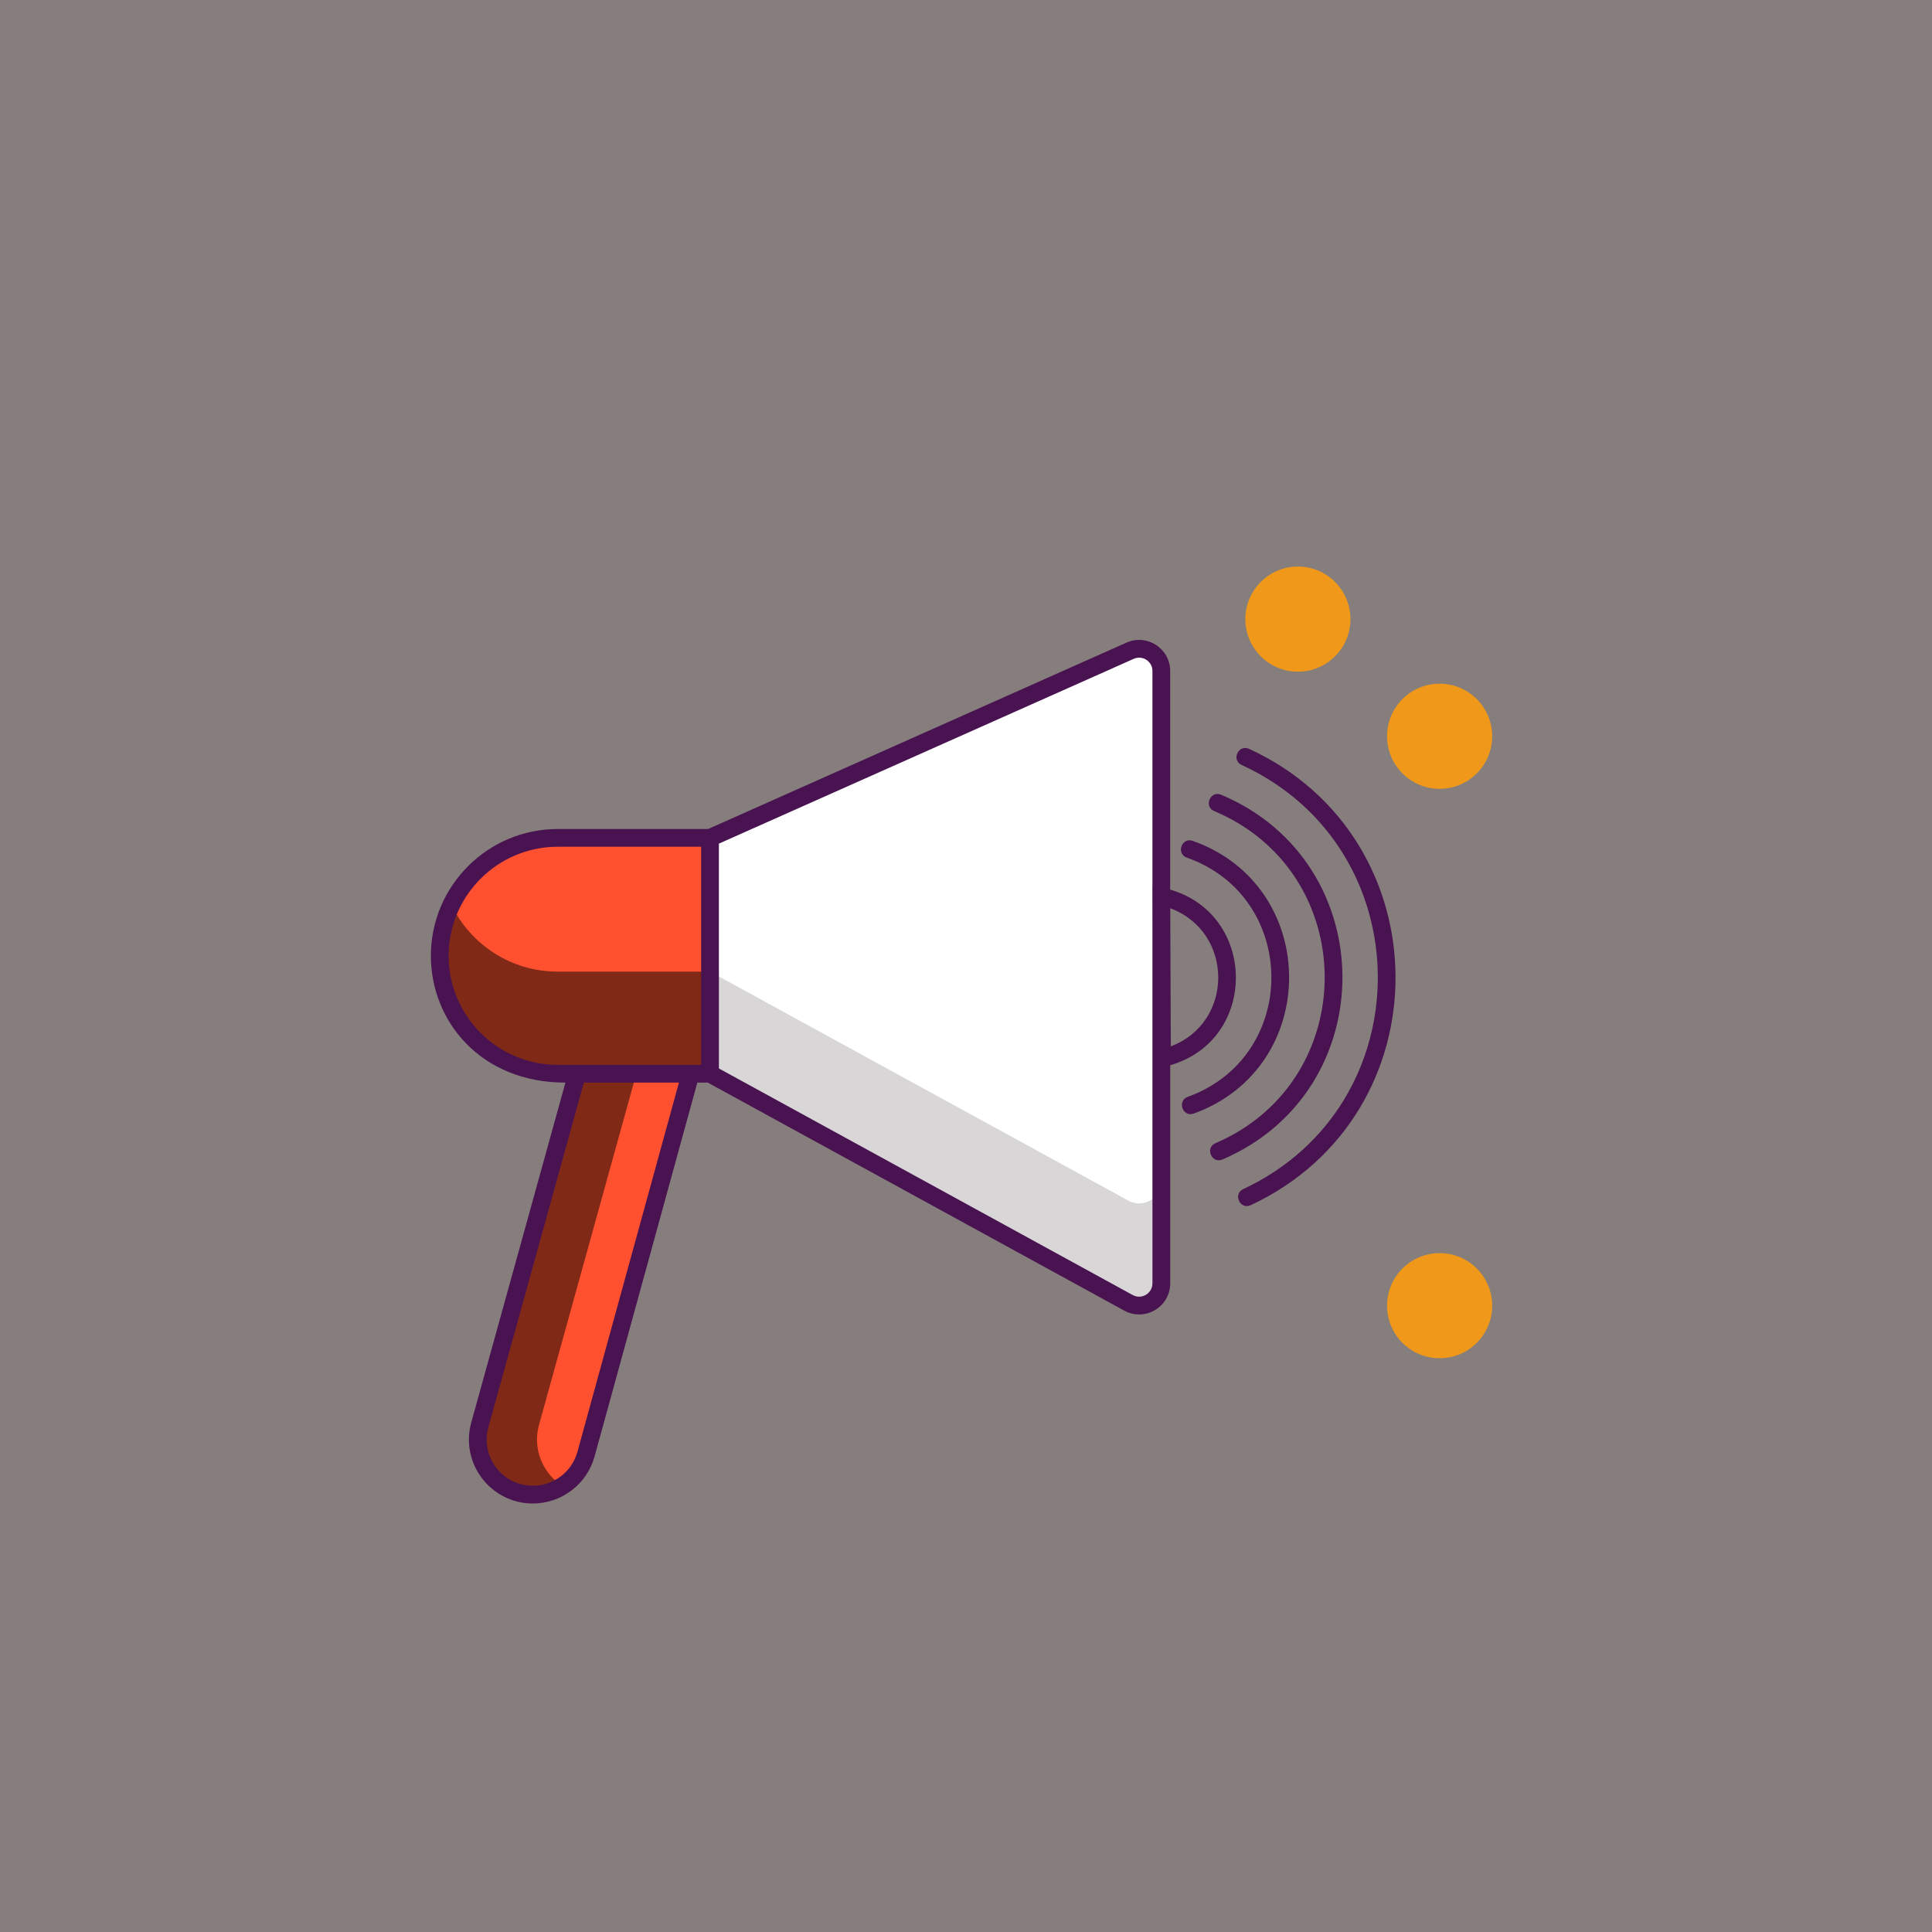 <svg xmlns="http://www.w3.org/2000/svg" width="68" height="68" viewBox="0 0 68 68" fill="none"><rect x="0" y="0" width="68" height="68" fill="#808080" stroke="none"/><rect opacity="0.05" width="68" height="68" fill="#FF512F"></rect><path d="M24.785 35.402L24.307 37.791L20.625 51.181C20.494 51.657 20.193 52.051 19.797 52.302C19.494 52.496 19.136 52.605 18.757 52.605C17.475 52.605 16.546 51.384 16.888 50.149L20.313 37.791L20.957 35.402H24.785Z" fill="#802917"></path><path d="M24.785 35.402L24.306 37.791L20.625 51.181C20.494 51.657 20.192 52.051 19.797 52.302C19.113 51.863 18.733 51.01 18.972 50.149L22.396 37.791L23.039 35.402H24.785Z" fill="#FF512F"></path><path d="M24.991 29.49V37.791H19.628C17.336 37.791 15.479 35.934 15.479 33.641C15.479 32.998 15.625 32.388 15.886 31.844C16.09 31.419 16.364 31.035 16.694 30.705C17.444 29.955 18.482 29.49 19.628 29.49H24.991Z" fill="#802917"></path><path d="M40.875 23.618V45.17C40.875 45.763 40.239 46.14 39.718 45.854L24.99 37.791V29.49L39.775 22.904C40.292 22.674 40.875 23.052 40.875 23.618Z" fill="#D8D6D7"></path><path d="M24.99 29.49V34.198H19.628C17.98 34.198 16.556 33.237 15.886 31.844C16.089 31.419 16.364 31.035 16.694 30.705C17.444 29.955 18.481 29.49 19.628 29.49H24.99Z" fill="#FF512F"></path><path d="M40.875 23.618V41.576C40.875 42.17 40.239 42.546 39.718 42.26L24.99 34.198V29.49L39.775 22.904C40.292 22.674 40.875 23.052 40.875 23.618Z" fill="white"></path><path d="M45.682 23.641C46.703 23.641 47.531 22.813 47.531 21.791C47.531 20.77 46.703 19.941 45.682 19.941C44.66 19.941 43.832 20.77 43.832 21.791C43.832 22.813 44.66 23.641 45.682 23.641Z" fill="#F09819"></path><path d="M50.67 27.764C51.692 27.764 52.52 26.935 52.52 25.914C52.52 24.892 51.692 24.064 50.67 24.064C49.648 24.064 48.82 24.892 48.82 25.914C48.82 26.935 49.648 27.764 50.67 27.764Z" fill="#F09819"></path><path d="M50.67 47.805C51.692 47.805 52.52 46.977 52.52 45.955C52.52 44.934 51.692 44.106 50.67 44.106C49.648 44.106 48.82 44.934 48.82 45.955C48.82 46.977 49.648 47.805 50.67 47.805Z" fill="#F09819"></path><path d="M43.963 26.357C43.587 26.184 43.327 26.753 43.702 26.925C50.057 29.839 50.109 38.881 43.758 41.852C43.384 42.027 43.648 42.593 44.023 42.418C50.861 39.219 50.792 29.489 43.963 26.357Z" fill="#491352"></path><path d="M42.98 27.972C42.599 27.812 42.357 28.388 42.737 28.548C47.906 30.725 47.921 38.029 42.781 40.236C42.401 40.398 42.647 40.972 43.027 40.81C48.676 38.385 48.653 30.361 42.98 27.972Z" fill="#491352"></path><path d="M41.981 29.596C41.591 29.458 41.383 30.048 41.773 30.186C45.719 31.578 45.751 37.178 41.805 38.605C41.419 38.745 41.626 39.335 42.017 39.193C46.511 37.568 46.483 31.186 41.981 29.596Z" fill="#491352"></path><path d="M41.187 31.311V23.617C41.187 22.826 40.371 22.296 39.648 22.618L24.924 29.178H19.628C17.167 29.178 15.165 31.18 15.165 33.641C15.165 35.927 16.902 38.104 19.901 38.104L16.587 50.066C16.19 51.5 17.267 52.918 18.756 52.918C19.767 52.918 20.659 52.237 20.927 51.263L24.544 38.104H24.911L39.569 46.129C40.297 46.528 41.188 46.001 41.188 45.169V37.492C44.279 36.603 44.26 32.205 41.187 31.311ZM20.324 51.098C20.131 51.801 19.486 52.293 18.756 52.293C17.681 52.293 16.902 51.269 17.189 50.232L20.55 38.104H23.896L20.324 51.098ZM24.678 37.479H19.628C17.512 37.479 15.79 35.757 15.79 33.641C15.79 31.525 17.512 29.803 19.628 29.803H24.678V37.479ZM40.562 45.169C40.562 45.526 40.182 45.752 39.868 45.581L25.303 37.606V29.693L39.903 23.189C40.215 23.051 40.562 23.278 40.562 23.617V31.171L40.56 31.171C40.563 31.845 40.562 30.113 40.562 45.169ZM41.208 36.828L41.189 31.968C43.428 32.798 43.448 35.984 41.208 36.828Z" fill="#491352"></path></svg>